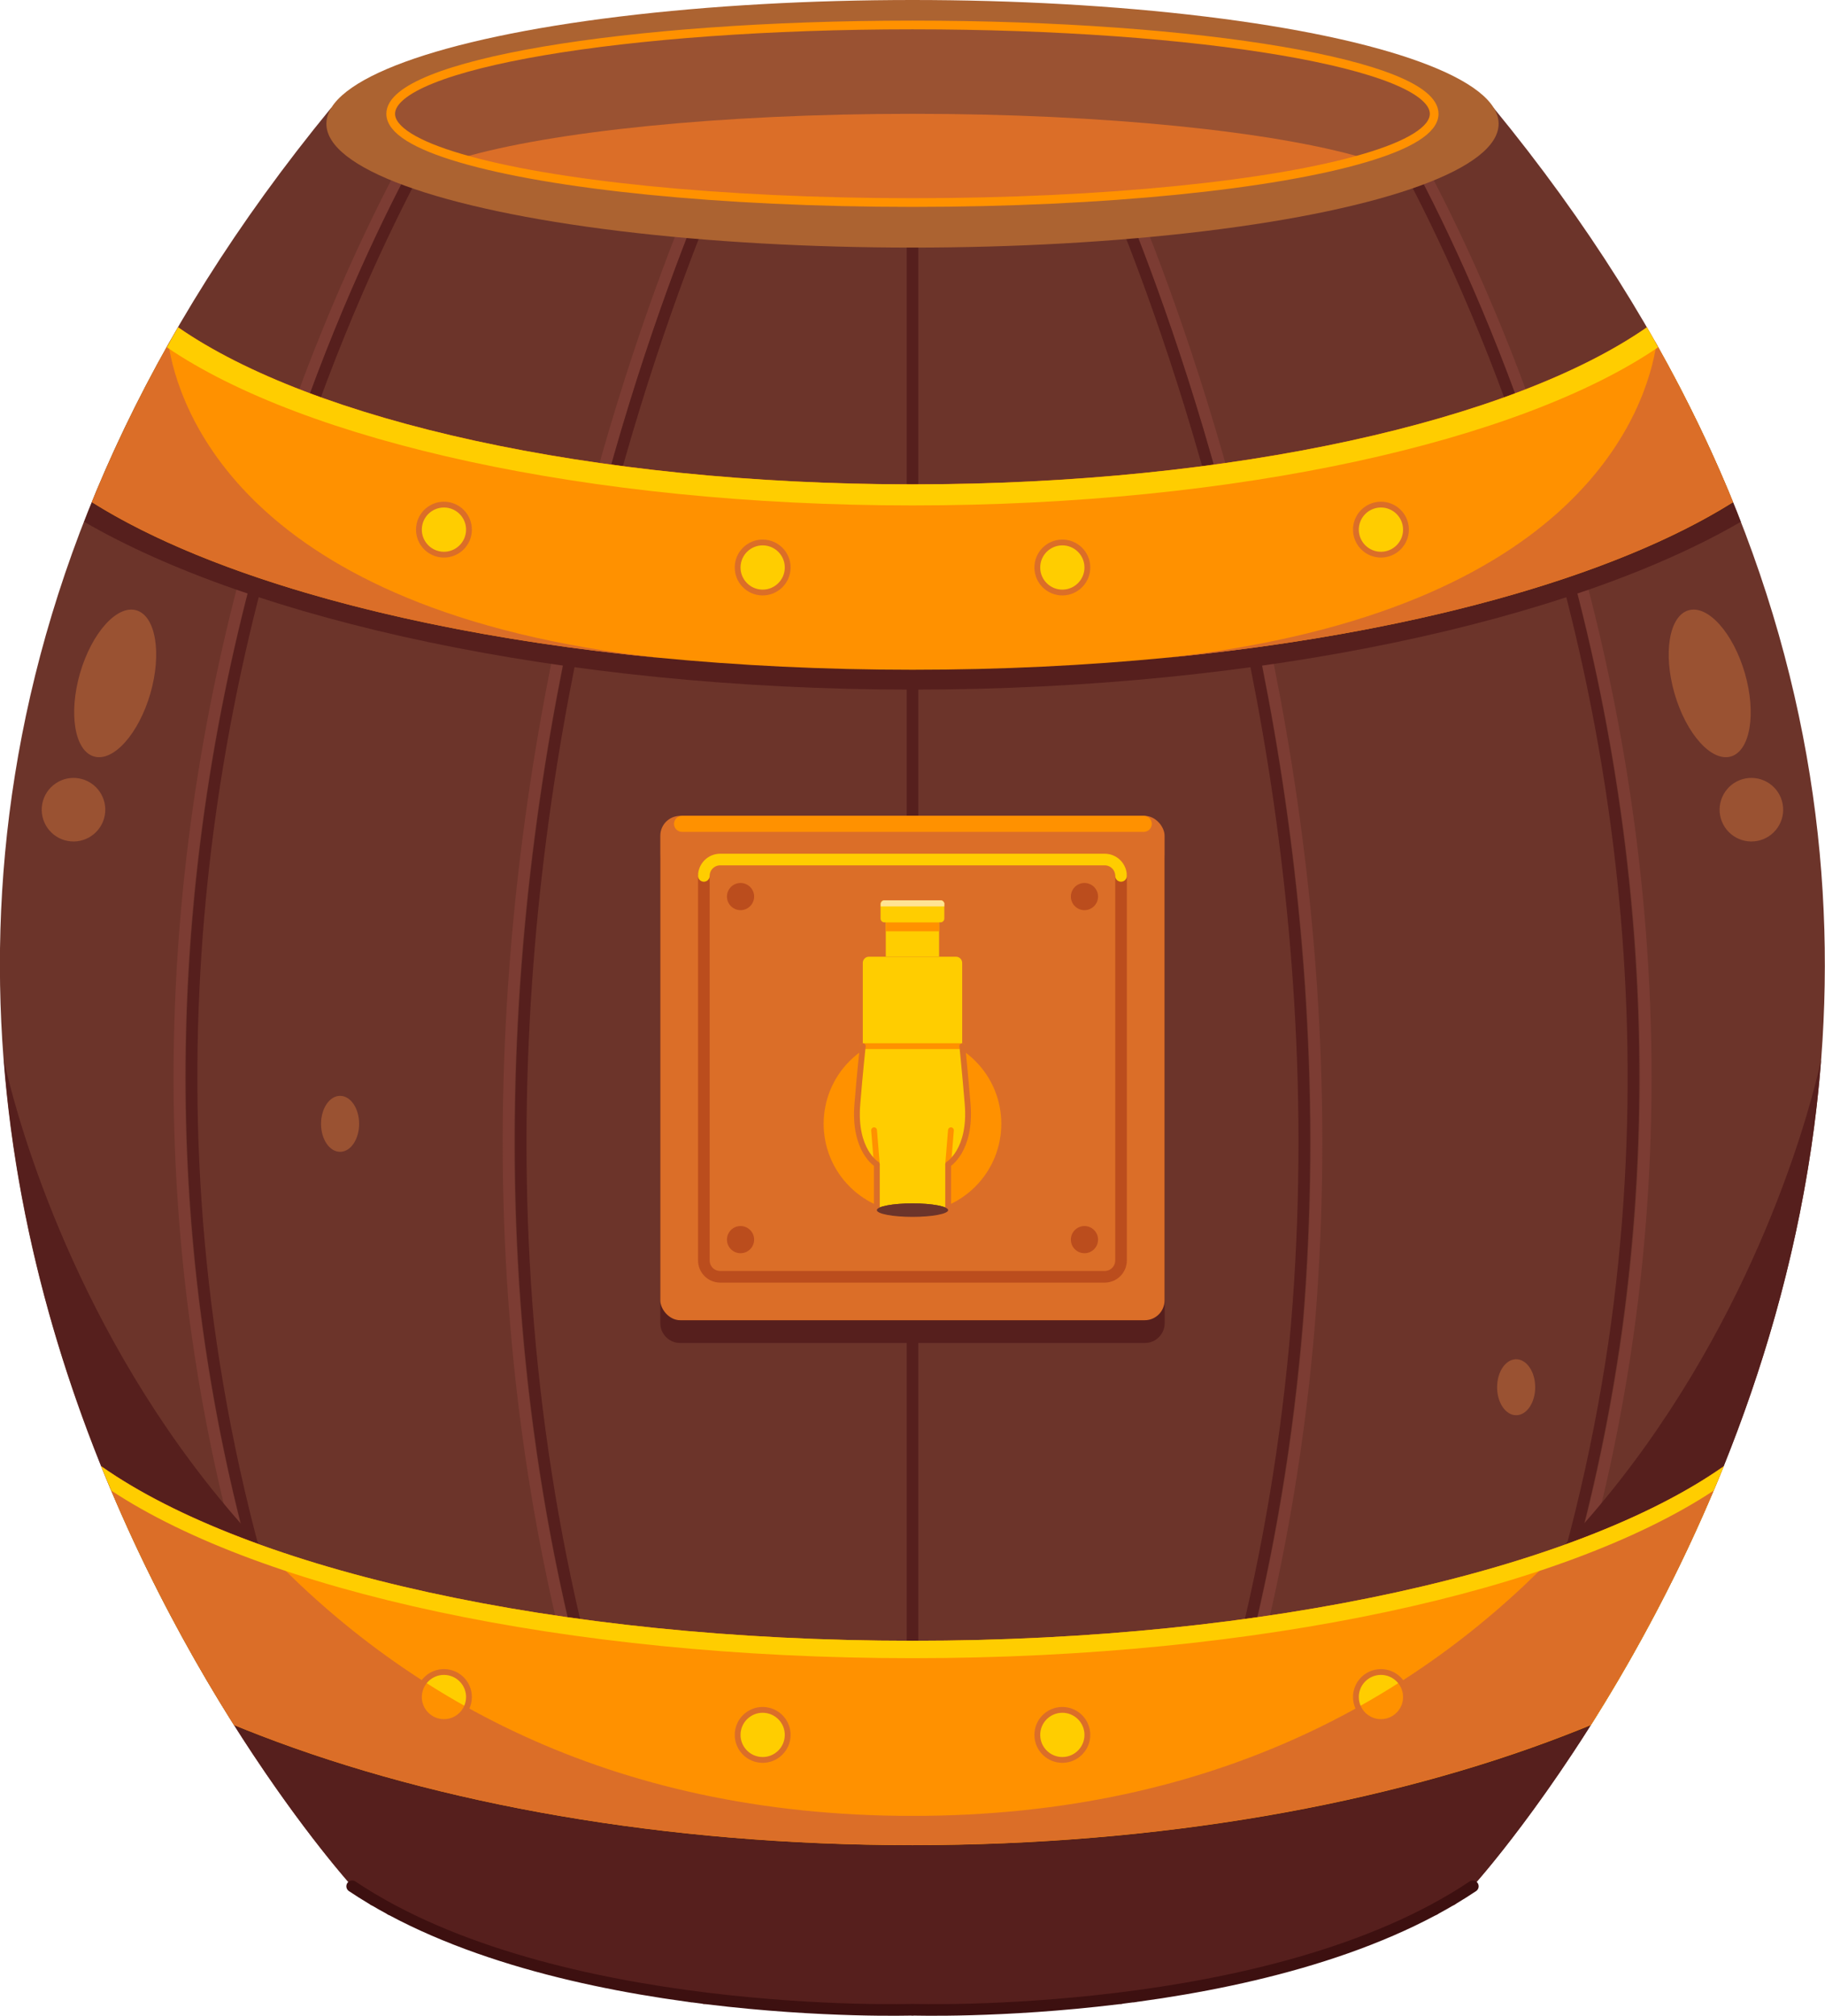 <?xml version="1.0" encoding="UTF-8"?><svg id="b" xmlns="http://www.w3.org/2000/svg" viewBox="0 0 157.18 173.57"><g id="c"><path d="M128.65,9.29H28.52c-65.22,79.43,1.8,153.13,1.8,153.13,17.32,11.61,48.26,10.63,48.26,10.63,0,0,30.94.98,48.26-10.63,0,0,67.02-73.7,1.8-153.13Z" style="fill:#6c342a; stroke-width:0px;"/><path d="M119.43,9.33s46.24,71.88,5.59,154.25" style="fill:none; stroke:#7c3c33; stroke-linecap:round; stroke-linejoin:round;"/><path d="M93.71,9.33s41.5,81.26,3.96,162.58" style="fill:none; stroke:#7c3c33; stroke-linecap:round; stroke-linejoin:round;"/><line x1="78.59" y1="9.29" x2="78.59" y2="173.05" style="fill:none; stroke:#561f1d; stroke-linecap:round; stroke-linejoin:round;"/><path d="M63.47,9.29s-41.51,81.29-3.94,162.62" style="fill:none; stroke:#7c3c33; stroke-linecap:round; stroke-linejoin:round;"/><path d="M37.76,9.29s-46.26,71.92-5.56,154.31" style="fill:none; stroke:#7c3c33; stroke-linecap:round; stroke-linejoin:round;"/><path d="M64.52,9.29s-41.56,81.38-3.87,162.76" style="fill:none; stroke:#561f1d; stroke-linecap:round; stroke-linejoin:round;"/><path d="M38.81,9.29s-46.57,72.4-5.15,155.13" style="fill:none; stroke:#561f1d; stroke-linecap:round; stroke-linejoin:round;"/><path d="M118.37,9.29s46.57,72.4,5.15,155.13" style="fill:none; stroke:#561f1d; stroke-linecap:round; stroke-linejoin:round;"/><path d="M92.66,9.29s41.56,81.38,3.87,162.76" style="fill:none; stroke:#561f1d; stroke-linecap:round; stroke-linejoin:round;"/><path d="M78.59,156.36C14.22,156.36.74,93.25.33,91.23c3.23,41.73,30,71.19,30,71.19,17.32,11.61,48.26,10.63,48.26,10.63,0,0,30.94.98,48.26-10.63,0,0,26.77-29.46,30-71.2-.4,1.93-13.85,65.13-78.26,65.13Z" style="fill:#561f1d; stroke-width:0px;"/><path d="M78.59,42.51c-27.63,0-51.65-5.32-63.92-13.14-2.97,5.24-5.43,10.44-7.42,15.56,14.44,8.39,40.98,14.45,71.34,14.45s56.91-6.06,71.34-14.45c-1.99-5.12-4.45-10.31-7.42-15.56-12.28,7.83-36.3,13.14-63.92,13.14Z" style="fill:#561f1d; stroke-width:0px;"/><path d="M150.28,57.97c1,3.48.46,6.69-1.21,7.17-1.67.48-3.84-1.95-4.85-5.42-1-3.48-.46-6.69,1.21-7.17s3.84,1.95,4.85,5.42Z" style="fill:#9a5232; stroke-width:0px;"/><path d="M153.47,68.96c-.42-1.45-1.94-2.29-3.39-1.87-1.45.42-2.29,1.94-1.87,3.39.42,1.45,1.94,2.29,3.39,1.87,1.45-.42,2.29-1.94,1.87-3.39Z" style="fill:#9a5232; stroke-width:0px;"/><path d="M6.89,57.97c-1,3.48-.46,6.69,1.21,7.17,1.67.48,3.84-1.95,4.85-5.42,1-3.48.46-6.69-1.21-7.17-1.67-.48-3.84,1.95-4.85,5.42Z" style="fill:#9a5232; stroke-width:0px;"/><path d="M3.7,68.96c.42-1.45,1.94-2.29,3.39-1.87,1.45.42,2.29,1.94,1.87,3.39s-1.94,2.29-3.39,1.87c-1.45-.42-2.29-1.94-1.87-3.39Z" style="fill:#9a5232; stroke-width:0px;"/><path d="M132.22,119.45c0,1.33-.73,2.41-1.64,2.41s-1.64-1.08-1.64-2.41.73-2.41,1.64-2.41,1.64,1.08,1.64,2.41Z" style="fill:#9a5232; stroke-width:0px;"/><path d="M30.93,96.77c0,1.33-.73,2.41-1.64,2.41s-1.64-1.08-1.64-2.41.73-2.41,1.64-2.41,1.64,1.08,1.64,2.41Z" style="fill:#9a5232; stroke-width:0px;"/><ellipse cx="78.59" cy="10.66" rx="50.48" ry="10.66" style="fill:#ac6331; stroke-width:0px;"/><path d="M123.52,9.8c0,1.39-2.19,2.7-6.02,3.82-7.77,2.29-22.29,3.82-38.91,3.82s-31.15-1.53-38.92-3.82c-3.83-1.12-6.02-2.43-6.02-3.82,0-4.23,20.12-7.65,44.94-7.65s44.93,3.42,44.93,7.65Z" style="fill:#9a5232; stroke-width:0px;"/><path d="M117.5,13.62c-7.77,2.29-22.29,3.82-38.91,3.82s-31.15-1.53-38.92-3.82c7.77-2.29,22.29-3.82,38.92-3.82s31.14,1.53,38.91,3.82Z" style="fill:#db6e28; stroke-width:0px;"/><path d="M123.52,9.8c0,1.39-2.19,2.7-6.02,3.82-7.77,2.29-22.29,3.82-38.91,3.82s-31.15-1.53-38.92-3.82c-3.83-1.12-6.02-2.43-6.02-3.82,0-4.23,20.12-7.65,44.94-7.65s44.93,3.42,44.93,7.65Z" style="fill:none; stroke:#ff9100; stroke-linecap:round; stroke-linejoin:round; stroke-width:.75px;"/><path d="M30.33,162.42c17.32,11.61,48.26,10.63,48.26,10.63,0,0,30.94.98,48.26-10.63" style="fill:none; stroke:#3d1010; stroke-linecap:round; stroke-linejoin:round;"/><path d="M58.58,72.2h40.02c.94,0,1.71.76,1.71,1.71v40.02c0,.94-.76,1.71-1.71,1.71h-40.02c-.94,0-1.71-.76-1.71-1.71v-40.02c0-.94.76-1.71,1.71-1.71Z" style="fill:#561f1d; stroke-width:0px;"/><rect x="56.87" y="70.25" width="43.43" height="43.43" rx="1.71" ry="1.71" style="fill:#db6e28; stroke-width:0px;"/><circle cx="78.59" cy="96.77" r="7.65" transform="translate(-45.41 83.91) rotate(-45)" style="fill:#ff9100; stroke-width:0px;"/><rect x="76.29" y="79.42" width="4.59" height="2.94" style="fill:#ffcd00; stroke-width:0px;"/><rect x="76.29" y="79.42" width="4.59" height=".77" style="fill:#ff9100; stroke-width:0px;"/><path d="M81.33,77.85v1.24c0,.18-.14.33-.33.33h-4.83c-.18,0-.33-.15-.33-.33v-1.24c0-.18.14-.33.33-.33h4.83c.18,0,.33.15.33.33Z" style="fill:#ffcd00; stroke-width:0px;"/><path d="M81.33,77.85v.2h-5.48v-.2c0-.18.14-.33.33-.33h4.83c.18,0,.33.15.33.33Z" style="fill:#ffe394; stroke-width:0px;"/><path d="M81.66,100.27v3.93h-6.14v-3.93s-2-1.2-1.68-5.18c.11-1.28.22-2.53.31-3.46.09-.93.16-1.54.16-1.54v-7.18c0-.29.23-.53.53-.53h7.5c.29,0,.53.24.53.53v7.18s.26,2.44.46,5c.33,3.99-1.68,5.18-1.68,5.18Z" style="fill:#ffcd00; stroke-width:0px;"/><line x1="74.31" y1="90.08" x2="82.87" y2="90.08" style="fill:none; stroke:#ff9100; stroke-linecap:round; stroke-linejoin:round; stroke-width:.5px;"/><line x1="75.52" y1="100.27" x2="75.28" y2="97.32" style="fill:none; stroke:#ff9100; stroke-linecap:round; stroke-linejoin:round; stroke-width:.5px;"/><line x1="81.9" y1="97.32" x2="81.66" y2="100.27" style="fill:none; stroke:#ff9100; stroke-linecap:round; stroke-linejoin:round; stroke-width:.5px;"/><path d="M81.66,104.2c0,.32-1.37.58-3.07.58s-3.07-.26-3.07-.58,1.37-.58,3.07-.58,3.07.26,3.07.58Z" style="fill:#6c342a; stroke-width:0px;"/><path d="M74.31,90.08s-.07.61-.16,1.54c-.09.93-.21,2.18-.31,3.46-.33,3.99,1.68,5.18,1.68,5.18v3.93h0c0,.32,1.38.58,3.07.58s3.06-.26,3.07-.58h0v-3.93s2-1.2,1.68-5.18c-.21-2.56-.46-5-.46-5" style="fill:none; stroke:#db6e28; stroke-linecap:round; stroke-linejoin:round; stroke-width:.5px;"/><path d="M81.66,104.2c0,.32-1.37.58-3.07.58s-3.07-.26-3.07-.58,1.37-.58,3.07-.58,3.07.26,3.07.58Z" style="fill:#6c342a; stroke-width:0px;"/><circle cx="93.4" cy="77.2" r="1.17" style="fill:#bb4d1d; stroke-width:0px;"/><circle cx="93.4" cy="106.74" r="1.17" style="fill:#bb4d1d; stroke-width:0px;"/><circle cx="63.78" cy="77.2" r="1.17" style="fill:#bb4d1d; stroke-width:0px;"/><circle cx="63.78" cy="106.74" r="1.17" style="fill:#bb4d1d; stroke-width:0px;"/><path d="M96.55,75.42v33.11c0,.78-.63,1.41-1.41,1.41h-33.11c-.78,0-1.41-.63-1.41-1.41v-33.11" style="fill:none; stroke:#bb4d1d; stroke-linecap:round; stroke-linejoin:round;"/><path d="M60.62,75.42c0-.78.63-1.41,1.41-1.41h33.11c.78,0,1.41.63,1.41,1.41" style="fill:none; stroke:#ffcd00; stroke-linecap:round; stroke-linejoin:round;"/><path d="M98.51,70.25h-39.77c-.38,0-.69.31-.69.69h0c0,.38.31.69.69.69h39.77c.38,0,.69-.31.69-.69h0c0-.38-.31-.69-.69-.69Z" style="fill:#ff9100; stroke-width:0px;"/><path d="M78.59,141.28c-30.68,0-57.21-6.12-69.87-15.02,3.57,8.87,7.73,16.41,11.44,22.28.74.3,1.48.6,2.24.89,15.3,5.9,34.87,9.45,56.19,9.45s40.89-3.54,56.19-9.45c.76-.29,1.5-.59,2.24-.89,3.71-5.87,7.86-13.41,11.44-22.28-12.66,8.89-39.19,15.02-69.87,15.02Z" style="fill:#ff9100; stroke-width:0px;"/><path d="M134.78,133c-11.89,12.7-29.74,23.36-56.19,23.36s-44.3-10.66-56.19-23.36c-5.5-1.98-10.12-4.25-13.67-6.74.74,1.85,1.52,3.63,2.3,5.36.08.18.16.37.25.55.33.71.66,1.41.99,2.1.12.26.25.52.37.77.32.65.64,1.29.96,1.92.14.28.28.55.42.83.31.61.63,1.2.94,1.79.15.28.3.55.44.83.31.57.62,1.13.93,1.69.15.27.3.53.45.8.31.54.61,1.07.92,1.59.15.26.3.51.45.76.3.5.6,1,.89,1.49.16.25.31.5.46.75.22.35.43.7.65,1.04.73.3,1.48.6,2.23.89,15.3,5.9,34.87,9.45,56.19,9.45s40.89-3.54,56.19-9.45c.75-.29,1.5-.59,2.23-.89.21-.34.43-.68.64-1.03.16-.25.31-.5.47-.76.29-.48.59-.97.89-1.47.15-.26.31-.52.46-.78.3-.51.6-1.04.91-1.57.15-.27.31-.54.46-.82.31-.55.61-1.11.92-1.67.15-.28.3-.56.45-.83.31-.59.63-1.18.94-1.78.14-.28.28-.56.43-.84.32-.63.64-1.26.95-1.9.13-.26.26-.54.38-.8.33-.68.66-1.37.98-2.08.09-.19.17-.39.26-.58.78-1.72,1.55-3.5,2.29-5.34-3.54,2.49-8.17,4.76-13.67,6.74Z" style="fill:#db6e28; stroke-width:0px;"/><path d="M40.39,146.16c.02-1.19-.93-2.17-2.12-2.19-1.19-.02-2.17.93-2.19,2.12-.02,1.19.93,2.17,2.12,2.19,1.19.02,2.17-.93,2.19-2.12Z" style="fill:#ffcd00; stroke-width:0px;"/><path d="M38.2,148.27c.89.01,1.66-.51,2-1.28-1.26-.7-2.48-1.43-3.66-2.19-.28.35-.45.79-.46,1.28-.02,1.19.93,2.17,2.12,2.19Z" style="fill:#ff9100; stroke-width:0px;"/><path d="M40.39,146.16c.02-1.19-.93-2.17-2.12-2.19-1.19-.02-2.17.93-2.19,2.12-.02,1.19.93,2.17,2.12,2.19,1.19.02,2.17-.93,2.19-2.12Z" style="fill:none; stroke:#db6e28; stroke-linecap:round; stroke-linejoin:round; stroke-width:.5px;"/><path d="M67.84,149.42c.02-1.19-.93-2.17-2.12-2.19-1.19-.02-2.17.93-2.19,2.12-.02,1.19.93,2.17,2.12,2.19,1.19.02,2.17-.93,2.19-2.12Z" style="fill:#ffcd00; stroke-width:0px;"/><path d="M67.84,149.42c.02-1.19-.93-2.17-2.12-2.19-1.19-.02-2.17.93-2.19,2.12-.02,1.19.93,2.17,2.12,2.19,1.19.02,2.17-.93,2.19-2.12Z" style="fill:none; stroke:#db6e28; stroke-linecap:round; stroke-linejoin:round; stroke-width:.5px;"/><path d="M89.34,149.42c-.02-1.19.93-2.17,2.12-2.19,1.19-.02,2.17.93,2.19,2.12.02,1.19-.93,2.17-2.12,2.19-1.19.02-2.17-.93-2.19-2.12Z" style="fill:#ffcd00; stroke-width:0px;"/><path d="M89.34,149.42c-.02-1.19.93-2.17,2.12-2.19,1.19-.02,2.17.93,2.19,2.12.02,1.19-.93,2.17-2.12,2.19-1.19.02-2.17-.93-2.19-2.12Z" style="fill:none; stroke:#db6e28; stroke-linecap:round; stroke-linejoin:round; stroke-width:.5px;"/><path d="M116.78,146.16c-.02-1.19.93-2.17,2.12-2.19,1.19-.02,2.17.93,2.19,2.12.02,1.19-.93,2.17-2.12,2.19-1.19.02-2.17-.93-2.19-2.12Z" style="fill:#ffcd00; stroke-width:0px;"/><path d="M118.97,148.27c1.19-.02,2.14-1,2.12-2.19,0-.48-.18-.92-.46-1.28-1.18.76-2.4,1.49-3.66,2.19.34.76,1.11,1.29,2,1.28Z" style="fill:#ff9100; stroke-width:0px;"/><path d="M116.78,146.16c-.02-1.19.93-2.17,2.12-2.19,1.19-.02,2.17.93,2.19,2.12.02,1.19-.93,2.17-2.12,2.19-1.19.02-2.17-.93-2.19-2.12Z" style="fill:none; stroke:#db6e28; stroke-linecap:round; stroke-linejoin:round; stroke-width:.5px;"/><path d="M147.58,128.36c.29-.7.59-1.39.88-2.1-12.66,8.89-39.19,15.02-69.87,15.02s-57.21-6.12-69.87-15.02c.29.71.58,1.4.88,2.1,12.98,8.57,39,14.42,68.99,14.42s56.01-5.85,68.99-14.42Z" style="fill:#ffcd00; stroke-width:0px;"/><path d="M141.84,28.18c-11.54,8.02-35.53,13.52-63.25,13.52s-51.71-5.51-63.25-13.52c-2.95,5.07-5.4,10.1-7.42,15.06,13.68,8.6,40.2,14.43,70.67,14.43s56.99-5.83,70.67-14.43c-2.02-4.96-4.47-9.99-7.42-15.06Z" style="fill:#ff9100; stroke-width:0px;"/><path d="M40.39,45.64c.02-1.19-.93-2.17-2.12-2.19-1.19-.02-2.17.93-2.19,2.12-.02,1.19.93,2.17,2.12,2.19,1.19.02,2.17-.93,2.19-2.12Z" style="fill:#ffcd00; stroke-width:0px;"/><path d="M67.84,48.9c.02-1.19-.93-2.17-2.12-2.19-1.19-.02-2.17.93-2.19,2.12-.02,1.19.93,2.17,2.12,2.19,1.19.02,2.17-.93,2.19-2.12Z" style="fill:#ffcd00; stroke-width:0px;"/><path d="M89.34,48.9c-.02-1.19.93-2.17,2.12-2.19,1.19-.02,2.17.93,2.19,2.12.02,1.19-.93,2.17-2.12,2.19-1.19.02-2.17-.93-2.19-2.12Z" style="fill:#ffcd00; stroke-width:0px;"/><path d="M116.78,45.64c-.02-1.19.93-2.17,2.12-2.19,1.19-.02,2.17.93,2.19,2.12.02,1.19-.93,2.17-2.12,2.19-1.19.02-2.17-.93-2.19-2.12Z" style="fill:#ffcd00; stroke-width:0px;"/><path d="M67.84,48.9c.02-1.19-.93-2.17-2.12-2.19-1.19-.02-2.17.93-2.19,2.12-.02,1.19.93,2.17,2.12,2.19,1.19.02,2.17-.93,2.19-2.12Z" style="fill:none; stroke:#db6e28; stroke-linecap:round; stroke-linejoin:round; stroke-width:.5px;"/><path d="M40.39,45.64c.02-1.19-.93-2.17-2.12-2.19-1.19-.02-2.17.93-2.19,2.12-.02,1.19.93,2.17,2.12,2.19,1.19.02,2.17-.93,2.19-2.12Z" style="fill:none; stroke:#db6e28; stroke-linecap:round; stroke-linejoin:round; stroke-width:.5px;"/><path d="M89.34,48.9c-.02-1.19.93-2.17,2.12-2.19,1.19-.02,2.17.93,2.19,2.12.02,1.19-.93,2.17-2.12,2.19-1.19.02-2.17-.93-2.19-2.12Z" style="fill:none; stroke:#db6e28; stroke-linecap:round; stroke-linejoin:round; stroke-width:.5px;"/><path d="M116.78,45.64c-.02-1.19.93-2.17,2.12-2.19,1.19-.02,2.17.93,2.19,2.12.02,1.19-.93,2.17-2.12,2.19-1.19.02-2.17-.93-2.19-2.12Z" style="fill:none; stroke:#db6e28; stroke-linecap:round; stroke-linejoin:round; stroke-width:.5px;"/><path d="M100.35,56.65c21.05-2.03,38.61-6.93,48.91-13.41-1.83-4.48-4.02-9.02-6.6-13.6-.8,5.24-6.2,23.02-42.31,27.01Z" style="fill:#db6e28; stroke-width:0px;"/><path d="M56.82,56.65c-21.05-2.03-38.61-6.93-48.91-13.41,1.83-4.48,4.02-9.02,6.6-13.6.81,5.24,6.2,23.02,42.31,27.01Z" style="fill:#db6e28; stroke-width:0px;"/><path d="M78.59,41.71c-27.72,0-51.71-5.51-63.25-13.52-.33.57-.64,1.14-.96,1.72,11.86,8.07,36.16,13.61,64.21,13.61s52.35-5.54,64.21-13.61c-.32-.57-.62-1.14-.96-1.72-11.54,8.02-35.53,13.52-63.25,13.52Z" style="fill:#ffcd00; stroke-width:0px;"/></g></svg>